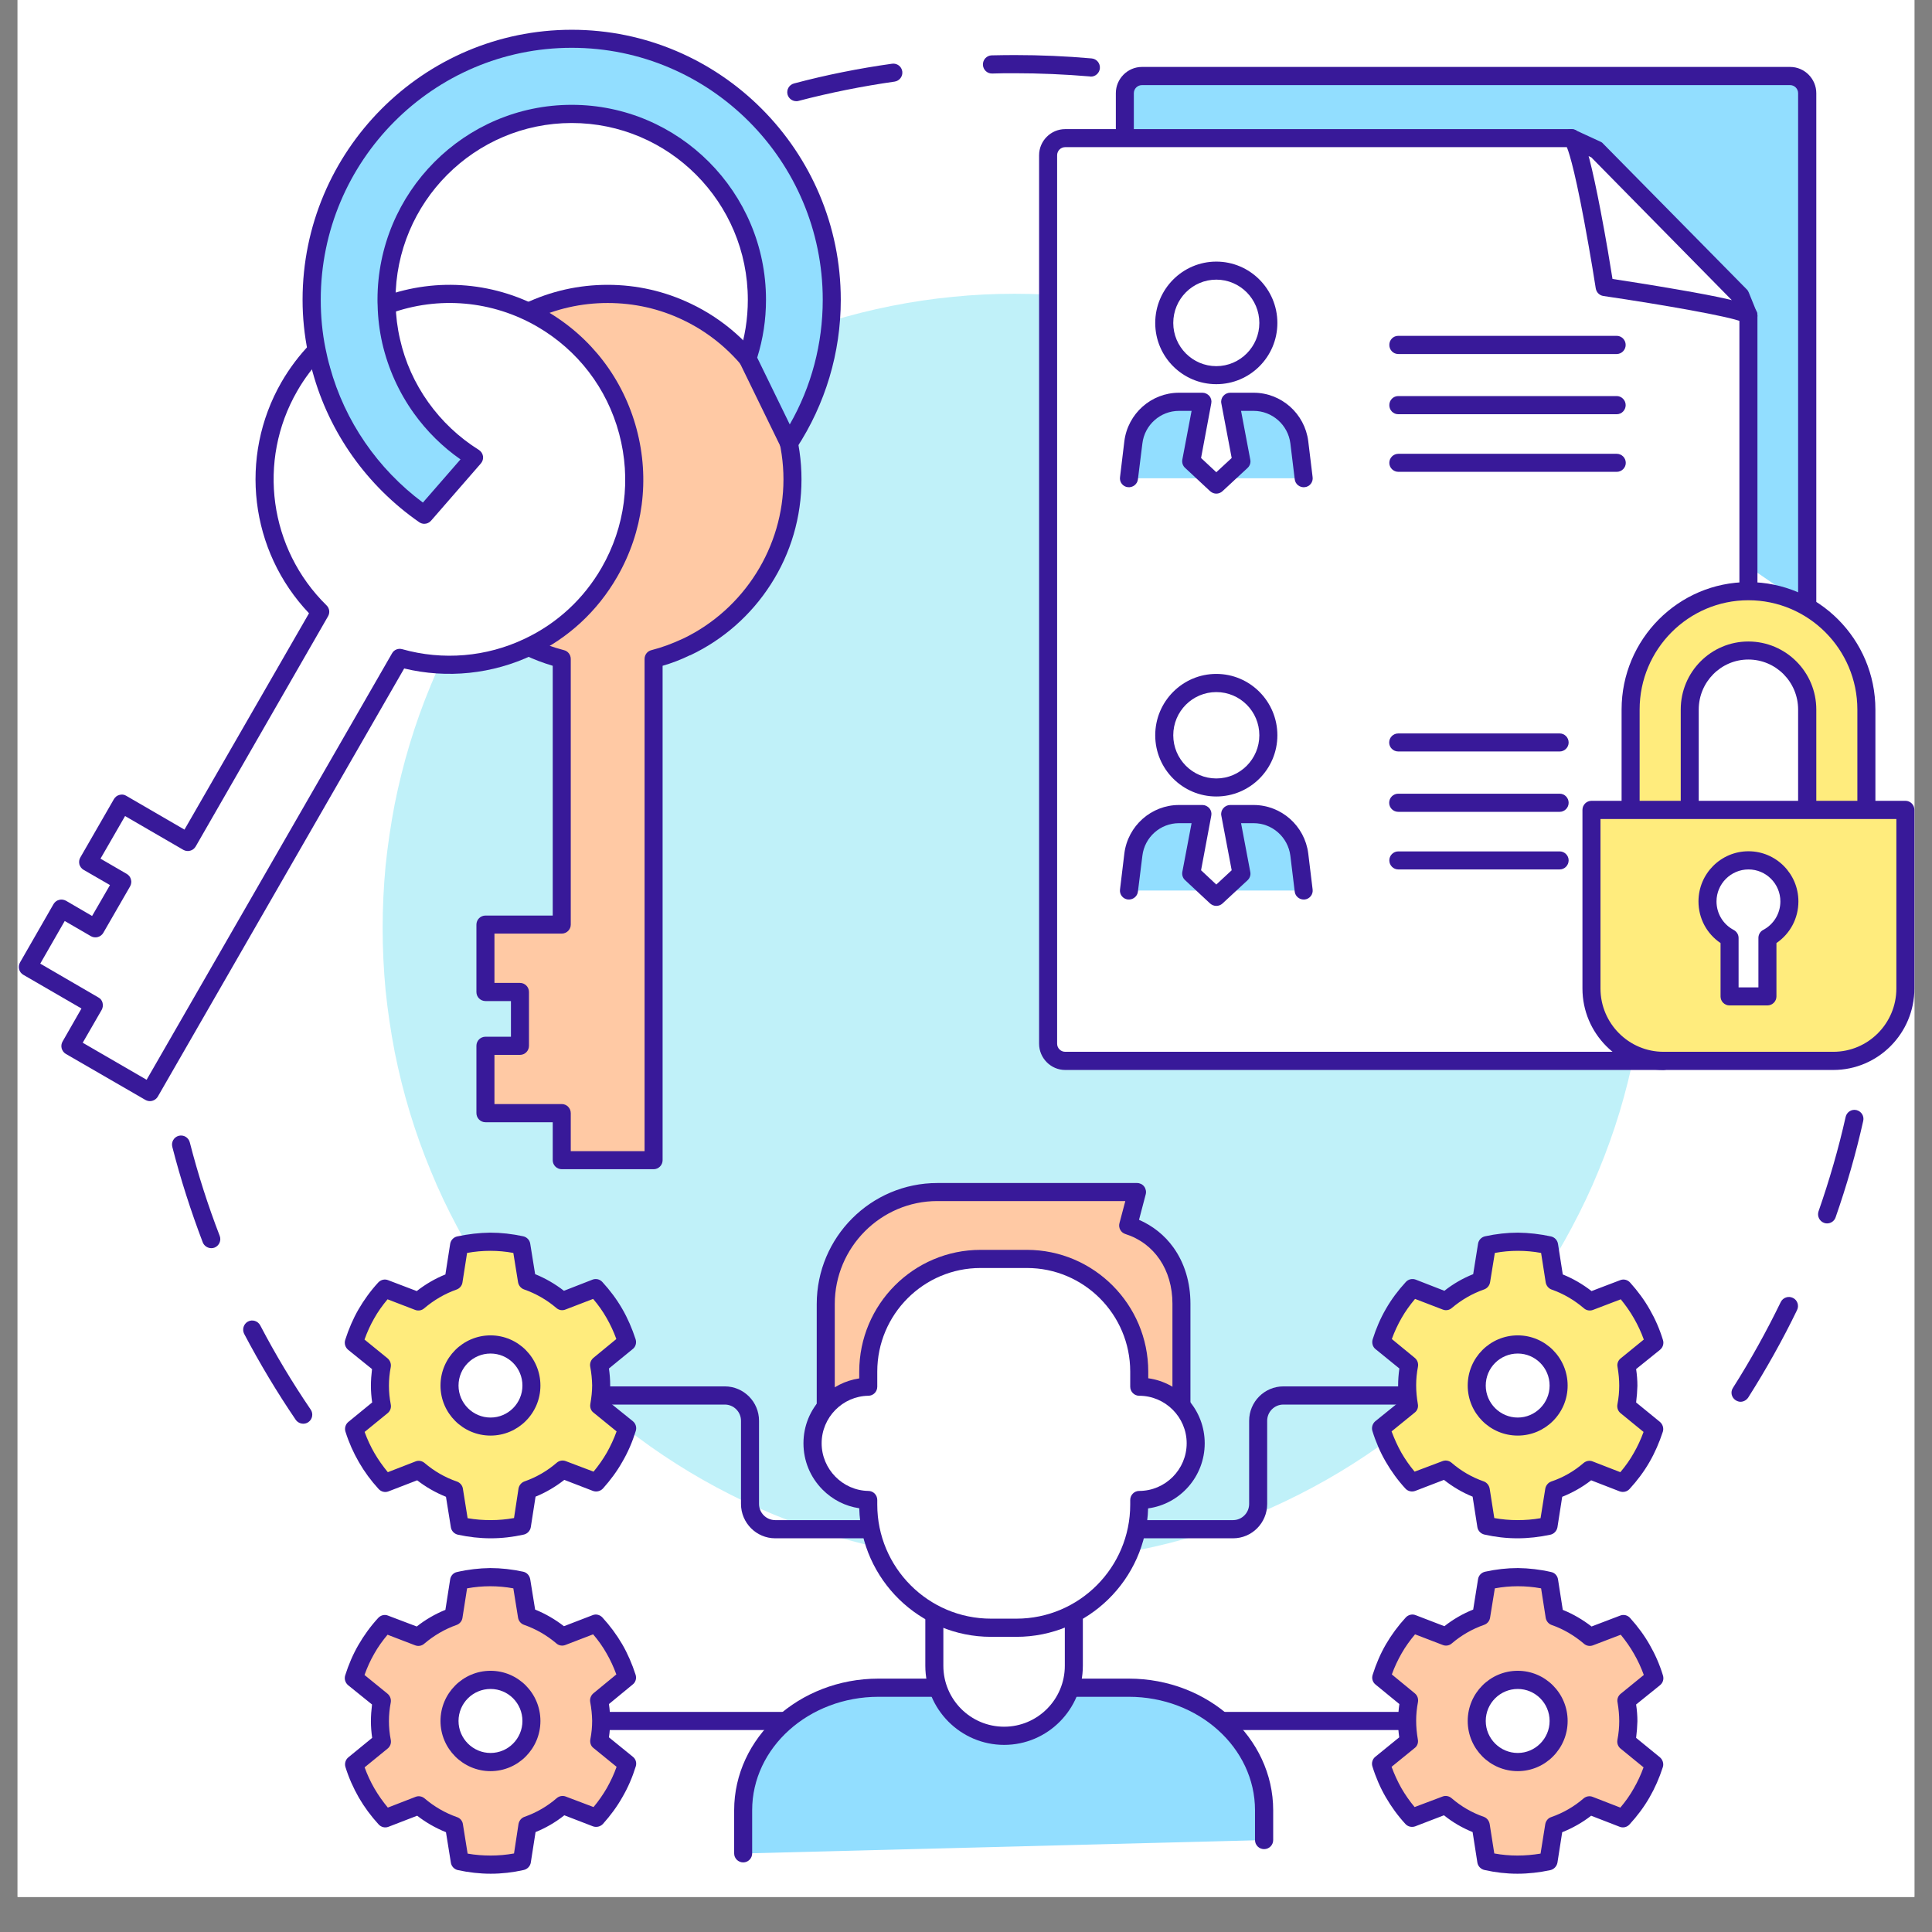 <svg xmlns="http://www.w3.org/2000/svg" xmlns:xlink="http://www.w3.org/1999/xlink" width="72" zoomAndPan="magnify" viewBox="0 0 54 54" height="72" preserveAspectRatio="xMidYMid meet" version="1.2"><rect x="0" y="0" width="54" height="54" fill="#808080" stroke="none"/><defs><clipPath id="39152107a5"><path d="M 0.492 0 L 53.508 0 L 53.508 53.02 L 0.492 53.02 Z M 0.492 0 "/></clipPath><clipPath id="4fec843c95"><path d="M 9 44 L 18 44 L 18 52.375 L 9 52.375 Z M 9 44 "/></clipPath><clipPath id="a762480e15"><path d="M 9 43 L 18 43 L 18 52.375 L 9 52.375 Z M 9 43 "/></clipPath><clipPath id="b0c72d7695"><path d="M 38 44 L 47 44 L 47 52.375 L 38 52.375 Z M 38 44 "/></clipPath><clipPath id="04974ba6d1"><path d="M 38 43 L 47 43 L 47 52.375 L 38 52.375 Z M 38 43 "/></clipPath><clipPath id="5d3caca6b9"><path d="M 20 46 L 36 46 L 36 52.375 L 20 52.375 Z M 20 46 "/></clipPath><clipPath id="c0947818b8"><path d="M 44 22 L 53.508 22 L 53.508 30 L 44 30 Z M 44 22 "/></clipPath><clipPath id="7ce4ed33f5"><path d="M 0.492 8 L 18 8 L 18 31 L 0.492 31 Z M 0.492 8 "/></clipPath><clipPath id="e738d9241c"><path d="M 0.492 7 L 18 7 L 18 31 L 0.492 31 Z M 0.492 7 "/></clipPath><clipPath id="1e8081a9bd"><path d="M 8 0.828 L 24 0.828 L 24 15 L 8 15 Z M 8 0.828 "/></clipPath></defs><g id="d42cd842e9"><g clip-rule="nonzero" clip-path="url(#39152107a5)"><path style=" stroke:none;fill-rule:nonzero;fill:#ffffff;fill-opacity:1;" d="M 0.492 0 L 53.508 0 L 53.508 53.02 L 0.492 53.02 Z M 0.492 0 "/><path style=" stroke:none;fill-rule:nonzero;fill:#ffffff;fill-opacity:1;" d="M 0.492 0 L 53.508 0 L 53.508 53.02 L 0.492 53.02 Z M 0.492 0 "/></g><path style=" stroke:none;fill-rule:nonzero;fill:#381999;fill-opacity:1;" d="M 22.258 2.828 C 22.145 2.828 22.043 2.754 22.012 2.641 C 21.977 2.504 22.059 2.367 22.195 2.332 C 23.09 2.094 24.012 1.91 24.934 1.781 C 25.07 1.762 25.199 1.855 25.219 1.996 C 25.238 2.133 25.141 2.262 25.004 2.281 C 24.102 2.41 23.199 2.59 22.32 2.82 C 22.301 2.828 22.277 2.828 22.258 2.828 Z M 30.492 2.141 C 30.484 2.141 30.477 2.141 30.469 2.137 C 29.773 2.078 29.062 2.047 28.359 2.047 C 28.152 2.047 27.941 2.047 27.73 2.055 C 27.594 2.059 27.477 1.949 27.473 1.809 C 27.469 1.668 27.578 1.551 27.719 1.547 C 27.93 1.543 28.148 1.539 28.359 1.539 C 29.078 1.539 29.801 1.57 30.512 1.633 C 30.652 1.645 30.754 1.77 30.742 1.91 C 30.73 2.039 30.621 2.141 30.492 2.141 Z M 30.492 2.141 "/><path style=" stroke:none;fill-rule:nonzero;fill:#381999;fill-opacity:1;" d="M 8.477 39.793 C 8.395 39.793 8.316 39.754 8.266 39.684 C 7.742 38.914 7.258 38.105 6.824 37.281 C 6.762 37.156 6.809 37.004 6.93 36.938 C 7.055 36.871 7.207 36.922 7.273 37.043 C 7.695 37.852 8.172 38.645 8.684 39.398 C 8.762 39.512 8.734 39.672 8.617 39.75 C 8.574 39.781 8.523 39.793 8.477 39.793 Z M 5.906 34.887 C 5.805 34.887 5.707 34.824 5.668 34.727 C 5.336 33.855 5.047 32.957 4.816 32.055 C 4.781 31.918 4.863 31.781 4.996 31.746 C 5.133 31.711 5.27 31.793 5.305 31.93 C 5.531 32.812 5.812 33.691 6.141 34.543 C 6.191 34.672 6.125 34.82 5.996 34.871 C 5.965 34.883 5.938 34.887 5.906 34.887 Z M 5.906 34.887 "/><path style=" stroke:none;fill-rule:nonzero;fill:#381999;fill-opacity:1;" d="M 48.648 39.18 C 48.602 39.18 48.555 39.164 48.512 39.137 C 48.395 39.062 48.359 38.906 48.438 38.789 C 48.926 38.02 49.375 37.211 49.773 36.391 C 49.836 36.266 49.988 36.215 50.113 36.277 C 50.238 36.336 50.289 36.488 50.23 36.613 C 49.824 37.453 49.363 38.273 48.863 39.062 C 48.812 39.137 48.73 39.18 48.648 39.18 Z M 51.066 34.195 C 51.039 34.195 51.012 34.191 50.984 34.18 C 50.852 34.133 50.785 33.988 50.828 33.859 C 51.129 32.996 51.387 32.109 51.586 31.219 C 51.617 31.082 51.75 30.996 51.887 31.027 C 52.023 31.059 52.109 31.191 52.078 31.328 C 51.875 32.238 51.613 33.145 51.305 34.027 C 51.27 34.129 51.172 34.195 51.066 34.195 Z M 51.066 34.195 "/><path style=" stroke:none;fill-rule:nonzero;fill:#c0f1f9;fill-opacity:1;" d="M 46.023 25.941 C 46.023 26.52 45.996 27.102 45.941 27.676 C 45.883 28.254 45.797 28.828 45.688 29.398 C 45.574 29.969 45.434 30.531 45.266 31.086 C 45.098 31.641 44.902 32.188 44.68 32.723 C 44.461 33.262 44.211 33.785 43.938 34.297 C 43.668 34.809 43.371 35.309 43.047 35.789 C 42.727 36.273 42.383 36.738 42.016 37.188 C 41.648 37.637 41.262 38.066 40.852 38.477 C 40.441 38.887 40.016 39.277 39.566 39.645 C 39.121 40.012 38.656 40.359 38.176 40.68 C 37.691 41.004 37.199 41.301 36.688 41.574 C 36.176 41.848 35.656 42.098 35.121 42.32 C 34.586 42.543 34.043 42.738 33.488 42.906 C 32.934 43.074 32.375 43.215 31.805 43.328 C 31.238 43.441 30.668 43.527 30.09 43.582 C 29.516 43.641 28.938 43.668 28.359 43.668 C 27.781 43.668 27.203 43.641 26.629 43.582 C 26.051 43.527 25.48 43.441 24.914 43.328 C 24.344 43.215 23.785 43.074 23.23 42.906 C 22.676 42.738 22.133 42.543 21.598 42.32 C 21.062 42.098 20.543 41.848 20.031 41.574 C 19.52 41.301 19.027 41.004 18.543 40.68 C 18.062 40.359 17.598 40.012 17.152 39.645 C 16.703 39.277 16.277 38.887 15.867 38.477 C 15.457 38.066 15.07 37.637 14.703 37.188 C 14.336 36.738 13.992 36.273 13.672 35.789 C 13.348 35.309 13.051 34.809 12.781 34.297 C 12.508 33.785 12.258 33.262 12.039 32.723 C 11.816 32.188 11.621 31.641 11.453 31.086 C 11.285 30.531 11.145 29.969 11.031 29.398 C 10.922 28.828 10.836 28.254 10.777 27.676 C 10.723 27.102 10.695 26.52 10.695 25.941 C 10.695 25.359 10.723 24.781 10.777 24.203 C 10.836 23.625 10.922 23.051 11.031 22.48 C 11.145 21.91 11.285 21.348 11.453 20.793 C 11.621 20.238 11.816 19.691 12.039 19.156 C 12.258 18.617 12.508 18.094 12.781 17.582 C 13.051 17.07 13.348 16.574 13.672 16.09 C 13.992 15.605 14.336 15.141 14.703 14.691 C 15.07 14.242 15.457 13.812 15.867 13.402 C 16.277 12.992 16.703 12.602 17.152 12.234 C 17.598 11.867 18.062 11.52 18.543 11.199 C 19.027 10.875 19.52 10.578 20.031 10.305 C 20.543 10.031 21.062 9.781 21.598 9.559 C 22.133 9.34 22.676 9.145 23.23 8.973 C 23.785 8.805 24.344 8.664 24.914 8.551 C 25.48 8.438 26.051 8.352 26.629 8.297 C 27.203 8.238 27.781 8.211 28.359 8.211 C 28.938 8.211 29.516 8.238 30.09 8.297 C 30.668 8.352 31.238 8.438 31.805 8.551 C 32.375 8.664 32.934 8.805 33.488 8.973 C 34.043 9.145 34.586 9.34 35.121 9.559 C 35.656 9.781 36.176 10.031 36.688 10.305 C 37.199 10.578 37.691 10.875 38.176 11.199 C 38.656 11.52 39.121 11.867 39.566 12.234 C 40.016 12.602 40.441 12.992 40.852 13.402 C 41.262 13.812 41.648 14.242 42.016 14.691 C 42.383 15.141 42.727 15.605 43.047 16.09 C 43.371 16.574 43.668 17.07 43.938 17.582 C 44.211 18.094 44.461 18.617 44.68 19.156 C 44.902 19.691 45.098 20.238 45.266 20.793 C 45.434 21.348 45.574 21.91 45.688 22.48 C 45.797 23.051 45.883 23.625 45.941 24.203 C 45.996 24.781 46.023 25.359 46.023 25.941 Z M 46.023 25.941 "/><path style=" stroke:none;fill-rule:nonzero;fill:#381999;fill-opacity:1;" d="M 24.32 48.355 L 13.711 48.355 C 13.57 48.355 13.457 48.242 13.457 48.102 C 13.457 47.961 13.57 47.848 13.711 47.848 L 24.32 47.848 C 24.457 47.848 24.57 47.961 24.57 48.102 C 24.57 48.242 24.457 48.355 24.32 48.355 Z M 24.32 48.355 "/><path style=" stroke:none;fill-rule:nonzero;fill:#381999;fill-opacity:1;" d="M 25.438 42.996 L 21.668 42.996 C 21.141 42.996 20.711 42.566 20.711 42.035 L 20.711 39.711 C 20.711 39.461 20.508 39.258 20.258 39.258 L 16.527 39.258 C 16.391 39.258 16.277 39.141 16.277 39.004 C 16.277 38.863 16.391 38.75 16.527 38.75 L 20.258 38.75 C 20.785 38.75 21.215 39.18 21.215 39.711 L 21.215 42.035 C 21.215 42.285 21.418 42.488 21.668 42.488 L 25.438 42.488 C 25.574 42.488 25.688 42.602 25.688 42.742 C 25.688 42.883 25.574 42.996 25.438 42.996 Z M 25.438 42.996 "/><path style=" stroke:none;fill-rule:nonzero;fill:#ffec7d;fill-opacity:1;" d="M 16.801 38.719 C 16.801 38.914 16.781 39.105 16.75 39.289 L 17.531 39.922 C 17.445 40.195 17.328 40.465 17.18 40.727 C 17.031 40.984 16.855 41.223 16.664 41.434 L 15.727 41.074 C 15.438 41.324 15.105 41.516 14.742 41.648 L 14.586 42.645 C 14.309 42.707 14.02 42.742 13.719 42.742 C 13.422 42.742 13.129 42.707 12.852 42.648 L 12.691 41.652 C 12.324 41.523 11.992 41.332 11.707 41.082 L 10.77 41.445 C 10.574 41.234 10.398 41 10.246 40.742 C 10.098 40.484 9.984 40.215 9.895 39.938 L 10.676 39.301 C 10.641 39.117 10.617 38.926 10.617 38.73 C 10.617 38.539 10.637 38.348 10.672 38.16 L 9.891 37.527 C 9.977 37.254 10.09 36.984 10.238 36.723 C 10.387 36.465 10.562 36.23 10.758 36.016 L 11.695 36.375 C 11.98 36.129 12.312 35.934 12.676 35.805 L 12.832 34.809 C 13.113 34.746 13.402 34.707 13.699 34.707 C 14 34.707 14.289 34.742 14.57 34.805 L 14.73 35.801 C 15.094 35.926 15.426 36.121 15.715 36.367 L 16.652 36.004 C 16.848 36.215 17.023 36.449 17.172 36.707 C 17.32 36.969 17.438 37.238 17.523 37.512 L 16.746 38.148 C 16.781 38.332 16.801 38.523 16.801 38.719 Z M 16.801 38.719 "/><path style=" stroke:none;fill-rule:nonzero;fill:#381999;fill-opacity:1;" d="M 13.711 42.996 C 13.41 42.996 13.102 42.961 12.797 42.895 C 12.695 42.871 12.617 42.789 12.602 42.688 L 12.465 41.836 C 12.176 41.719 11.906 41.566 11.66 41.375 L 10.859 41.684 C 10.762 41.723 10.652 41.695 10.582 41.617 C 10.367 41.383 10.184 41.133 10.031 40.867 C 9.879 40.605 9.75 40.316 9.656 40.016 C 9.625 39.918 9.656 39.809 9.738 39.742 L 10.402 39.199 C 10.379 39.039 10.367 38.883 10.367 38.734 C 10.367 38.582 10.379 38.426 10.398 38.266 L 9.73 37.727 C 9.652 37.66 9.617 37.555 9.648 37.453 C 9.746 37.148 9.867 36.863 10.02 36.598 C 10.172 36.336 10.355 36.082 10.57 35.848 C 10.641 35.77 10.75 35.742 10.848 35.781 L 11.648 36.086 C 11.891 35.895 12.16 35.738 12.449 35.621 L 12.582 34.77 C 12.598 34.664 12.676 34.582 12.777 34.559 C 13.086 34.492 13.398 34.457 13.699 34.453 C 14.004 34.453 14.316 34.488 14.625 34.555 C 14.727 34.578 14.805 34.66 14.82 34.762 L 14.957 35.613 C 15.246 35.73 15.516 35.887 15.762 36.078 L 16.562 35.766 C 16.656 35.73 16.766 35.754 16.836 35.832 C 17.051 36.066 17.238 36.316 17.391 36.582 C 17.543 36.844 17.668 37.133 17.766 37.434 C 17.797 37.535 17.766 37.645 17.684 37.707 L 17.02 38.25 C 17.043 38.41 17.055 38.566 17.055 38.719 C 17.055 38.871 17.043 39.027 17.02 39.184 L 17.688 39.723 C 17.77 39.789 17.801 39.898 17.77 39.996 C 17.676 40.301 17.551 40.59 17.398 40.852 C 17.25 41.117 17.062 41.371 16.852 41.605 C 16.781 41.68 16.672 41.707 16.574 41.672 L 15.773 41.363 C 15.527 41.555 15.258 41.715 14.969 41.832 L 14.836 42.684 C 14.82 42.785 14.742 42.867 14.645 42.891 C 14.332 42.961 14.023 42.996 13.719 42.996 C 13.715 42.996 13.715 42.996 13.711 42.996 Z M 13.07 42.434 C 13.289 42.473 13.508 42.488 13.719 42.488 C 13.93 42.488 14.148 42.469 14.367 42.43 L 14.492 41.609 C 14.508 41.516 14.57 41.438 14.66 41.406 C 14.992 41.289 15.297 41.113 15.562 40.883 C 15.629 40.824 15.73 40.805 15.816 40.84 L 16.59 41.133 C 16.73 40.965 16.855 40.785 16.961 40.602 C 17.066 40.414 17.16 40.215 17.234 40.008 L 16.59 39.484 C 16.516 39.43 16.484 39.336 16.5 39.242 C 16.531 39.062 16.551 38.891 16.551 38.719 C 16.547 38.547 16.531 38.379 16.496 38.195 C 16.48 38.105 16.516 38.012 16.586 37.953 L 17.227 37.426 C 17.152 37.219 17.059 37.02 16.953 36.836 C 16.848 36.652 16.723 36.473 16.578 36.305 L 15.805 36.602 C 15.719 36.637 15.621 36.621 15.551 36.559 C 15.285 36.332 14.98 36.156 14.645 36.039 C 14.559 36.008 14.496 35.93 14.48 35.84 L 14.348 35.02 C 14.133 34.98 13.918 34.961 13.711 34.961 C 13.707 34.961 13.703 34.961 13.703 34.961 C 13.488 34.961 13.273 34.98 13.055 35.02 L 12.926 35.844 C 12.914 35.934 12.848 36.012 12.762 36.043 C 12.43 36.16 12.125 36.34 11.859 36.566 C 11.789 36.629 11.691 36.645 11.605 36.613 L 10.832 36.316 C 10.688 36.488 10.562 36.664 10.457 36.852 C 10.352 37.035 10.262 37.234 10.188 37.441 L 10.832 37.965 C 10.902 38.023 10.938 38.117 10.922 38.207 C 10.887 38.391 10.871 38.562 10.871 38.73 C 10.871 38.902 10.887 39.074 10.922 39.254 C 10.941 39.348 10.906 39.441 10.832 39.5 L 10.191 40.023 C 10.266 40.23 10.359 40.43 10.465 40.613 C 10.574 40.801 10.699 40.977 10.84 41.148 L 11.613 40.848 C 11.699 40.812 11.797 40.832 11.867 40.891 C 12.137 41.121 12.441 41.297 12.773 41.41 C 12.859 41.441 12.926 41.52 12.938 41.609 Z M 13.07 42.434 "/><g clip-rule="nonzero" clip-path="url(#4fec843c95)"><path style=" stroke:none;fill-rule:nonzero;fill:#ffc9a4;fill-opacity:1;" d="M 16.801 48.094 C 16.801 48.289 16.781 48.48 16.75 48.664 L 17.531 49.297 C 17.445 49.57 17.328 49.84 17.18 50.102 C 17.031 50.363 16.855 50.598 16.664 50.809 L 15.727 50.449 C 15.438 50.699 15.105 50.891 14.742 51.023 L 14.586 52.02 C 14.309 52.082 14.02 52.117 13.719 52.117 C 13.422 52.117 13.129 52.082 12.852 52.023 L 12.691 51.027 C 12.324 50.898 11.992 50.707 11.707 50.461 L 10.77 50.82 C 10.574 50.609 10.398 50.375 10.246 50.117 C 10.098 49.859 9.984 49.59 9.895 49.312 L 10.676 48.68 C 10.641 48.492 10.617 48.301 10.617 48.109 C 10.617 47.914 10.637 47.723 10.672 47.535 L 9.891 46.906 C 9.977 46.629 10.09 46.359 10.238 46.102 C 10.387 45.84 10.562 45.605 10.758 45.391 L 11.695 45.75 C 11.98 45.504 12.312 45.309 12.676 45.18 L 12.832 44.184 C 13.113 44.121 13.402 44.082 13.699 44.082 C 14 44.082 14.289 44.117 14.57 44.18 L 14.73 45.176 C 15.094 45.301 15.426 45.496 15.715 45.742 L 16.652 45.379 C 16.848 45.59 17.023 45.824 17.172 46.086 C 17.32 46.344 17.438 46.613 17.523 46.887 L 16.746 47.523 C 16.781 47.707 16.801 47.898 16.801 48.094 Z M 16.801 48.094 "/></g><g clip-rule="nonzero" clip-path="url(#a762480e15)"><path style=" stroke:none;fill-rule:nonzero;fill:#381999;fill-opacity:1;" d="M 13.711 52.371 C 13.41 52.371 13.102 52.336 12.797 52.27 C 12.695 52.246 12.617 52.164 12.602 52.062 L 12.465 51.211 C 12.176 51.094 11.906 50.941 11.66 50.75 L 10.859 51.059 C 10.762 51.098 10.652 51.07 10.582 50.992 C 10.367 50.758 10.184 50.508 10.031 50.246 C 9.879 49.98 9.75 49.695 9.656 49.391 C 9.625 49.293 9.656 49.184 9.738 49.117 L 10.402 48.574 C 10.379 48.414 10.367 48.258 10.367 48.109 C 10.367 47.957 10.379 47.801 10.398 47.641 L 9.73 47.102 C 9.652 47.035 9.617 46.93 9.648 46.828 C 9.742 46.527 9.867 46.238 10.02 45.973 C 10.172 45.711 10.355 45.457 10.57 45.223 C 10.641 45.145 10.75 45.117 10.844 45.156 L 11.648 45.461 C 11.891 45.27 12.16 45.113 12.449 44.996 L 12.582 44.145 C 12.598 44.039 12.676 43.957 12.777 43.938 C 13.086 43.867 13.398 43.832 13.699 43.828 C 14.004 43.828 14.316 43.863 14.625 43.93 C 14.727 43.953 14.801 44.035 14.82 44.141 L 14.957 44.988 C 15.246 45.105 15.516 45.262 15.762 45.453 L 16.562 45.145 C 16.656 45.105 16.766 45.133 16.836 45.207 C 17.051 45.441 17.238 45.695 17.391 45.957 C 17.543 46.219 17.668 46.508 17.766 46.812 C 17.797 46.91 17.766 47.02 17.684 47.082 L 17.02 47.629 C 17.043 47.785 17.055 47.941 17.055 48.094 C 17.055 48.246 17.043 48.402 17.02 48.559 L 17.688 49.102 C 17.77 49.164 17.801 49.273 17.77 49.371 C 17.676 49.676 17.551 49.965 17.398 50.227 C 17.25 50.492 17.062 50.746 16.852 50.98 C 16.781 51.055 16.672 51.082 16.574 51.047 L 15.773 50.738 C 15.527 50.934 15.258 51.09 14.969 51.207 L 14.836 52.059 C 14.82 52.16 14.742 52.242 14.641 52.266 C 14.332 52.336 14.023 52.371 13.719 52.371 C 13.715 52.371 13.715 52.371 13.711 52.371 Z M 13.07 51.809 C 13.289 51.848 13.508 51.863 13.719 51.863 C 13.93 51.863 14.148 51.844 14.367 51.805 L 14.492 50.984 C 14.508 50.891 14.57 50.812 14.66 50.781 C 14.992 50.664 15.297 50.488 15.562 50.258 C 15.629 50.199 15.73 50.18 15.816 50.215 L 16.59 50.508 C 16.73 50.34 16.855 50.16 16.961 49.977 C 17.066 49.789 17.16 49.594 17.234 49.383 L 16.59 48.859 C 16.516 48.805 16.484 48.711 16.5 48.617 C 16.535 48.438 16.551 48.266 16.551 48.094 C 16.547 47.922 16.531 47.754 16.496 47.57 C 16.48 47.48 16.516 47.387 16.586 47.328 L 17.227 46.801 C 17.152 46.594 17.059 46.395 16.953 46.211 C 16.848 46.027 16.723 45.848 16.578 45.68 L 15.805 45.977 C 15.719 46.012 15.621 45.996 15.551 45.934 C 15.285 45.707 14.98 45.531 14.645 45.414 C 14.559 45.383 14.496 45.309 14.48 45.215 L 14.348 44.395 C 14.133 44.355 13.914 44.336 13.703 44.336 C 13.488 44.336 13.273 44.355 13.055 44.395 L 12.926 45.219 C 12.914 45.309 12.848 45.387 12.762 45.418 C 12.43 45.535 12.125 45.715 11.859 45.941 C 11.789 46.004 11.691 46.02 11.605 45.988 L 10.832 45.691 C 10.688 45.863 10.562 46.039 10.457 46.227 C 10.352 46.41 10.262 46.609 10.188 46.816 L 10.832 47.34 C 10.902 47.398 10.938 47.492 10.922 47.582 C 10.887 47.766 10.871 47.938 10.871 48.105 C 10.871 48.277 10.887 48.449 10.922 48.629 C 10.941 48.723 10.906 48.816 10.832 48.875 L 10.191 49.398 C 10.266 49.605 10.359 49.805 10.465 49.988 C 10.574 50.176 10.699 50.352 10.84 50.523 L 11.613 50.223 C 11.699 50.188 11.797 50.207 11.867 50.266 C 12.137 50.496 12.441 50.672 12.773 50.789 C 12.859 50.816 12.926 50.895 12.938 50.984 Z M 13.07 51.809 "/></g><path style=" stroke:none;fill-rule:nonzero;fill:#381999;fill-opacity:1;" d="M 42.422 48.355 L 31.812 48.355 C 31.672 48.355 31.559 48.242 31.559 48.102 C 31.559 47.961 31.672 47.848 31.812 47.848 L 42.422 47.848 C 42.559 47.848 42.672 47.961 42.672 48.102 C 42.672 48.242 42.559 48.355 42.422 48.355 Z M 42.422 48.355 "/><path style=" stroke:none;fill-rule:nonzero;fill:#381999;fill-opacity:1;" d="M 34.465 42.996 L 30.691 42.996 C 30.555 42.996 30.441 42.883 30.441 42.742 C 30.441 42.602 30.555 42.488 30.691 42.488 L 34.465 42.488 C 34.711 42.488 34.914 42.285 34.914 42.035 L 34.914 39.711 C 34.914 39.18 35.344 38.75 35.871 38.75 L 39.602 38.75 C 39.742 38.75 39.855 38.863 39.855 39.004 C 39.855 39.141 39.742 39.258 39.602 39.258 L 35.871 39.258 C 35.621 39.258 35.418 39.461 35.418 39.711 L 35.418 42.035 C 35.418 42.566 34.992 42.996 34.465 42.996 Z M 34.465 42.996 "/><path style=" stroke:none;fill-rule:nonzero;fill:#ffec7d;fill-opacity:1;" d="M 39.328 38.719 C 39.328 38.914 39.348 39.105 39.383 39.289 L 38.602 39.922 C 38.688 40.195 38.801 40.465 38.949 40.727 C 39.098 40.984 39.273 41.223 39.465 41.434 L 40.406 41.074 C 40.691 41.324 41.023 41.516 41.387 41.648 L 41.543 42.645 C 41.824 42.707 42.113 42.742 42.41 42.742 C 42.711 42.742 43 42.707 43.281 42.648 L 43.441 41.652 C 43.805 41.523 44.137 41.332 44.426 41.082 L 45.363 41.445 C 45.555 41.234 45.73 41 45.883 40.742 C 46.031 40.484 46.148 40.215 46.234 39.938 L 45.457 39.301 C 45.492 39.117 45.512 38.926 45.512 38.73 C 45.512 38.539 45.492 38.348 45.457 38.16 L 46.238 37.527 C 46.152 37.254 46.039 36.984 45.891 36.723 C 45.742 36.465 45.566 36.23 45.375 36.016 L 44.434 36.375 C 44.148 36.129 43.816 35.934 43.453 35.805 L 43.297 34.809 C 43.02 34.746 42.727 34.707 42.43 34.707 C 42.129 34.707 41.84 34.742 41.559 34.805 L 41.398 35.801 C 41.035 35.926 40.703 36.121 40.414 36.367 L 39.477 36.004 C 39.285 36.215 39.109 36.449 38.957 36.707 C 38.809 36.969 38.691 37.238 38.605 37.512 L 39.383 38.148 C 39.352 38.332 39.328 38.523 39.328 38.719 Z M 39.328 38.719 "/><path style=" stroke:none;fill-rule:nonzero;fill:#381999;fill-opacity:1;" d="M 42.418 42.996 C 42.418 42.996 42.414 42.996 42.41 42.996 C 42.105 42.996 41.797 42.961 41.488 42.891 C 41.387 42.867 41.309 42.785 41.293 42.684 L 41.16 41.832 C 40.871 41.715 40.602 41.555 40.359 41.363 L 39.555 41.672 C 39.457 41.707 39.348 41.68 39.281 41.605 C 39.066 41.371 38.883 41.117 38.73 40.852 C 38.578 40.59 38.453 40.301 38.359 39.996 C 38.328 39.898 38.363 39.789 38.441 39.723 L 39.109 39.184 C 39.086 39.027 39.074 38.871 39.078 38.719 C 39.078 38.566 39.09 38.41 39.113 38.25 L 38.445 37.707 C 38.367 37.645 38.336 37.535 38.367 37.434 C 38.461 37.133 38.586 36.844 38.738 36.582 C 38.891 36.316 39.078 36.066 39.293 35.832 C 39.363 35.754 39.473 35.73 39.57 35.766 L 40.371 36.078 C 40.613 35.887 40.883 35.73 41.176 35.613 L 41.312 34.762 C 41.328 34.66 41.406 34.578 41.508 34.555 C 41.816 34.488 42.125 34.453 42.43 34.453 C 42.734 34.457 43.043 34.492 43.352 34.559 C 43.453 34.582 43.531 34.664 43.547 34.77 L 43.68 35.621 C 43.969 35.738 44.238 35.895 44.484 36.086 L 45.285 35.781 C 45.383 35.742 45.492 35.77 45.562 35.848 C 45.773 36.082 45.961 36.336 46.109 36.598 C 46.262 36.863 46.387 37.148 46.48 37.453 C 46.512 37.551 46.48 37.66 46.398 37.727 L 45.73 38.266 C 45.754 38.426 45.766 38.582 45.766 38.734 C 45.762 38.883 45.75 39.039 45.73 39.199 L 46.395 39.742 C 46.473 39.809 46.508 39.918 46.477 40.016 C 46.379 40.316 46.254 40.605 46.102 40.867 C 45.949 41.133 45.762 41.383 45.547 41.617 C 45.477 41.695 45.367 41.719 45.27 41.684 L 44.473 41.375 C 44.227 41.566 43.957 41.719 43.664 41.836 L 43.531 42.688 C 43.512 42.789 43.438 42.871 43.336 42.895 C 43.027 42.961 42.719 42.996 42.418 42.996 Z M 41.766 42.43 C 41.98 42.469 42.199 42.488 42.41 42.488 C 42.625 42.488 42.84 42.473 43.059 42.434 L 43.191 41.609 C 43.207 41.52 43.27 41.441 43.355 41.41 C 43.691 41.297 43.996 41.121 44.262 40.891 C 44.332 40.832 44.43 40.812 44.516 40.848 L 45.289 41.148 C 45.434 40.977 45.559 40.801 45.664 40.613 C 45.77 40.43 45.863 40.23 45.938 40.023 L 45.297 39.5 C 45.223 39.441 45.191 39.348 45.207 39.254 C 45.242 39.074 45.258 38.902 45.258 38.73 C 45.258 38.562 45.242 38.391 45.211 38.207 C 45.191 38.117 45.227 38.023 45.301 37.965 L 45.945 37.441 C 45.871 37.234 45.777 37.035 45.672 36.852 C 45.566 36.664 45.441 36.488 45.301 36.316 L 44.523 36.613 C 44.438 36.645 44.34 36.629 44.27 36.566 C 44.004 36.34 43.703 36.16 43.367 36.043 C 43.281 36.012 43.219 35.934 43.203 35.844 L 43.074 35.02 C 42.859 34.98 42.641 34.961 42.43 34.961 C 42.426 34.961 42.422 34.961 42.422 34.961 C 42.211 34.961 41.996 34.98 41.781 35.02 L 41.648 35.84 C 41.633 35.93 41.57 36.008 41.484 36.039 C 41.148 36.156 40.848 36.332 40.578 36.559 C 40.508 36.621 40.41 36.637 40.324 36.602 L 39.551 36.305 C 39.41 36.473 39.281 36.652 39.176 36.836 C 39.07 37.02 38.977 37.219 38.902 37.426 L 39.543 37.953 C 39.617 38.012 39.648 38.105 39.633 38.195 C 39.598 38.379 39.582 38.547 39.582 38.719 C 39.582 38.891 39.598 39.062 39.629 39.242 C 39.648 39.336 39.613 39.43 39.539 39.484 L 38.895 40.008 C 38.973 40.215 39.062 40.414 39.168 40.602 C 39.273 40.785 39.398 40.965 39.539 41.133 L 40.316 40.84 C 40.402 40.805 40.5 40.824 40.57 40.883 C 40.836 41.113 41.137 41.289 41.473 41.406 C 41.559 41.438 41.621 41.516 41.637 41.609 Z M 41.766 42.43 "/><g clip-rule="nonzero" clip-path="url(#b0c72d7695)"><path style=" stroke:none;fill-rule:nonzero;fill:#ffc9a4;fill-opacity:1;" d="M 39.328 48.094 C 39.328 48.289 39.348 48.48 39.383 48.664 L 38.602 49.297 C 38.688 49.57 38.801 49.84 38.949 50.102 C 39.098 50.363 39.273 50.598 39.465 50.809 L 40.406 50.449 C 40.691 50.699 41.023 50.891 41.387 51.023 L 41.543 52.02 C 41.824 52.082 42.113 52.117 42.41 52.117 C 42.711 52.117 43 52.082 43.281 52.023 L 43.441 51.027 C 43.805 50.898 44.137 50.707 44.426 50.461 L 45.363 50.82 C 45.555 50.609 45.73 50.375 45.883 50.117 C 46.031 49.859 46.148 49.59 46.234 49.312 L 45.457 48.68 C 45.492 48.492 45.512 48.301 45.512 48.109 C 45.512 47.914 45.492 47.723 45.457 47.535 L 46.238 46.906 C 46.152 46.629 46.039 46.359 45.891 46.102 C 45.742 45.84 45.566 45.605 45.375 45.391 L 44.434 45.75 C 44.148 45.504 43.816 45.309 43.453 45.18 L 43.297 44.184 C 43.02 44.121 42.727 44.082 42.43 44.082 C 42.129 44.082 41.84 44.117 41.559 44.18 L 41.398 45.176 C 41.035 45.301 40.703 45.496 40.414 45.742 L 39.477 45.379 C 39.285 45.59 39.109 45.824 38.957 46.086 C 38.809 46.344 38.691 46.613 38.605 46.887 L 39.383 47.523 C 39.352 47.707 39.328 47.898 39.328 48.094 Z M 39.328 48.094 "/></g><g clip-rule="nonzero" clip-path="url(#04974ba6d1)"><path style=" stroke:none;fill-rule:nonzero;fill:#381999;fill-opacity:1;" d="M 42.418 52.371 C 42.418 52.371 42.414 52.371 42.41 52.371 C 42.105 52.371 41.797 52.336 41.488 52.266 C 41.387 52.242 41.309 52.16 41.293 52.059 L 41.16 51.207 C 40.871 51.09 40.602 50.934 40.359 50.738 L 39.555 51.047 C 39.457 51.082 39.348 51.055 39.281 50.98 C 39.066 50.746 38.883 50.492 38.73 50.227 C 38.578 49.965 38.453 49.676 38.359 49.371 C 38.328 49.273 38.363 49.164 38.441 49.102 L 39.109 48.559 C 39.086 48.402 39.074 48.246 39.078 48.094 L 39.328 48.094 L 39.078 48.094 C 39.078 47.941 39.09 47.785 39.113 47.629 L 38.445 47.082 C 38.367 47.02 38.332 46.91 38.367 46.809 C 38.461 46.508 38.586 46.219 38.738 45.957 C 38.891 45.695 39.078 45.441 39.293 45.207 C 39.363 45.133 39.473 45.105 39.57 45.145 L 40.371 45.453 C 40.613 45.262 40.883 45.105 41.176 44.988 L 41.312 44.137 C 41.328 44.035 41.406 43.953 41.508 43.93 C 41.812 43.863 42.121 43.828 42.422 43.828 C 42.422 43.828 42.426 43.828 42.43 43.828 C 42.734 43.832 43.043 43.867 43.352 43.938 C 43.453 43.957 43.531 44.039 43.547 44.145 L 43.68 44.996 C 43.969 45.113 44.238 45.27 44.484 45.461 L 45.285 45.156 C 45.383 45.117 45.492 45.145 45.562 45.223 C 45.773 45.457 45.961 45.711 46.109 45.973 C 46.262 46.238 46.387 46.523 46.48 46.828 C 46.512 46.93 46.48 47.035 46.398 47.102 L 45.73 47.641 C 45.754 47.801 45.766 47.957 45.766 48.109 C 45.762 48.258 45.75 48.414 45.73 48.574 L 46.395 49.117 C 46.473 49.184 46.508 49.293 46.477 49.391 C 46.379 49.695 46.254 49.98 46.102 50.242 C 45.949 50.508 45.762 50.758 45.547 50.992 C 45.477 51.07 45.367 51.098 45.27 51.059 L 44.473 50.75 C 44.227 50.941 43.957 51.094 43.664 51.211 L 43.531 52.062 C 43.512 52.164 43.434 52.246 43.336 52.27 C 43.027 52.336 42.719 52.371 42.418 52.371 Z M 41.766 51.805 C 41.98 51.844 42.199 51.863 42.41 51.863 C 42.414 51.863 42.418 51.863 42.418 51.863 C 42.629 51.863 42.844 51.844 43.059 51.809 L 43.191 50.984 C 43.207 50.895 43.27 50.816 43.355 50.789 C 43.691 50.672 43.996 50.496 44.262 50.266 C 44.332 50.207 44.43 50.188 44.516 50.223 L 45.289 50.523 C 45.434 50.352 45.559 50.176 45.664 49.988 C 45.77 49.805 45.863 49.605 45.938 49.398 L 45.297 48.875 C 45.223 48.816 45.191 48.723 45.207 48.633 C 45.242 48.449 45.258 48.277 45.258 48.105 C 45.258 47.938 45.242 47.766 45.211 47.582 C 45.191 47.492 45.227 47.398 45.301 47.34 L 45.945 46.816 C 45.871 46.609 45.777 46.41 45.672 46.227 C 45.566 46.039 45.441 45.863 45.301 45.691 L 44.523 45.988 C 44.438 46.02 44.34 46.004 44.27 45.941 C 44.004 45.715 43.703 45.535 43.367 45.418 C 43.281 45.387 43.219 45.309 43.203 45.219 L 43.074 44.395 C 42.859 44.355 42.641 44.336 42.43 44.336 C 42.426 44.336 42.422 44.336 42.422 44.336 C 42.211 44.336 41.996 44.355 41.781 44.395 L 41.648 45.215 C 41.633 45.309 41.57 45.383 41.484 45.414 C 41.148 45.531 40.844 45.707 40.578 45.934 C 40.508 45.996 40.41 46.012 40.324 45.977 L 39.551 45.68 C 39.41 45.848 39.281 46.027 39.176 46.211 C 39.07 46.395 38.977 46.594 38.902 46.801 L 39.543 47.328 C 39.617 47.387 39.648 47.48 39.633 47.57 C 39.598 47.754 39.582 47.926 39.582 48.094 C 39.582 48.266 39.598 48.438 39.629 48.617 C 39.648 48.711 39.613 48.805 39.539 48.859 L 38.895 49.383 C 38.973 49.594 39.062 49.789 39.168 49.977 C 39.273 50.16 39.398 50.34 39.539 50.508 L 40.316 50.215 C 40.402 50.18 40.5 50.199 40.57 50.258 C 40.836 50.488 41.137 50.664 41.473 50.781 C 41.559 50.812 41.621 50.891 41.637 50.984 Z M 41.766 51.805 "/></g><path style=" stroke:none;fill-rule:nonzero;fill:#92deff;fill-opacity:1;" d="M 20.773 51.805 L 20.773 50.598 C 20.773 48.707 22.465 47.172 24.555 47.172 L 31.551 47.172 C 33.641 47.172 35.332 48.707 35.332 50.598 L 35.332 51.43 Z M 20.773 51.805 "/><g clip-rule="nonzero" clip-path="url(#5d3caca6b9)"><path style=" stroke:none;fill-rule:nonzero;fill:#381999;fill-opacity:1;" d="M 20.773 52.055 C 20.633 52.055 20.52 51.941 20.52 51.805 L 20.52 50.598 C 20.52 48.57 22.328 46.918 24.555 46.918 L 31.551 46.918 C 33.773 46.918 35.586 48.57 35.586 50.598 L 35.586 51.43 C 35.586 51.57 35.473 51.684 35.332 51.684 C 35.191 51.684 35.078 51.57 35.078 51.43 L 35.078 50.598 C 35.078 48.848 33.496 47.426 31.551 47.426 L 24.555 47.426 C 22.605 47.426 21.023 48.848 21.023 50.598 L 21.023 51.805 C 21.023 51.941 20.91 52.055 20.773 52.055 Z M 20.773 52.055 "/></g><path style=" stroke:none;fill-rule:nonzero;fill:#ffffff;fill-opacity:1;" d="M 30.016 44.375 L 30.016 46.559 C 30.016 47.641 29.141 48.516 28.066 48.516 C 26.988 48.516 26.113 47.641 26.113 46.559 L 26.113 44.477 Z M 30.016 44.375 "/><path style=" stroke:none;fill-rule:nonzero;fill:#381999;fill-opacity:1;" d="M 28.066 48.77 C 26.852 48.77 25.863 47.777 25.863 46.559 L 25.863 44.477 C 25.863 44.336 25.977 44.223 26.113 44.223 C 26.254 44.223 26.367 44.336 26.367 44.477 L 26.367 46.559 C 26.367 47.5 27.129 48.262 28.066 48.262 C 29 48.262 29.762 47.5 29.762 46.559 L 29.762 44.375 C 29.762 44.234 29.875 44.121 30.016 44.121 C 30.156 44.121 30.266 44.234 30.266 44.375 L 30.266 46.559 C 30.266 47.777 29.281 48.77 28.066 48.77 Z M 28.066 48.77 "/><path style=" stroke:none;fill-rule:nonzero;fill:#ffc9a4;fill-opacity:1;" d="M 31.531 34.25 C 32.371 34.516 33.023 35.297 33.023 36.438 L 33.023 39.293 L 23.082 39.324 L 23.082 36.449 C 23.082 34.719 24.477 33.32 26.199 33.32 L 31.781 33.32 Z M 31.531 34.25 "/><path style=" stroke:none;fill-rule:nonzero;fill:#381999;fill-opacity:1;" d="M 23.082 39.578 C 23.016 39.578 22.949 39.551 22.902 39.504 C 22.855 39.457 22.828 39.391 22.828 39.324 L 22.828 36.449 C 22.828 34.582 24.34 33.066 26.199 33.066 L 31.781 33.066 C 31.859 33.066 31.934 33.102 31.98 33.164 C 32.027 33.227 32.043 33.309 32.023 33.383 L 31.836 34.094 C 32.219 34.262 32.551 34.523 32.797 34.867 C 33.109 35.301 33.273 35.844 33.273 36.438 L 33.273 39.293 C 33.273 39.434 33.164 39.547 33.023 39.547 Z M 33.023 39.293 Z M 26.199 33.57 C 24.621 33.57 23.332 34.863 23.332 36.449 L 23.332 39.07 L 32.77 39.039 L 32.77 36.438 C 32.77 35.492 32.266 34.75 31.457 34.492 C 31.328 34.453 31.254 34.316 31.289 34.188 L 31.453 33.57 Z M 26.199 33.57 "/><path style=" stroke:none;fill-rule:nonzero;fill:#ffffff;fill-opacity:1;" d="M 31.84 38.758 L 31.84 38.336 C 31.84 36.598 30.434 35.188 28.703 35.188 L 27.406 35.188 C 25.672 35.188 24.266 36.598 24.266 38.336 L 24.266 38.758 C 23.406 38.77 22.711 39.473 22.711 40.34 C 22.711 41.207 23.406 41.914 24.266 41.926 L 24.266 42.055 C 24.266 43.953 25.805 45.496 27.699 45.496 L 28.41 45.496 C 30.305 45.496 31.84 43.953 31.84 42.055 L 31.84 41.926 C 32.711 41.926 33.418 41.215 33.418 40.34 C 33.418 39.469 32.711 38.758 31.84 38.758 Z M 31.84 38.758 "/><path style=" stroke:none;fill-rule:nonzero;fill:#381999;fill-opacity:1;" d="M 28.41 45.75 L 27.699 45.75 C 25.703 45.75 24.07 44.148 24.016 42.156 C 23.625 42.098 23.27 41.918 22.988 41.633 C 22.645 41.285 22.457 40.828 22.457 40.34 C 22.457 39.855 22.645 39.398 22.988 39.051 C 23.266 38.766 23.625 38.586 24.016 38.527 L 24.016 38.336 C 24.016 36.461 25.535 34.934 27.406 34.934 L 28.703 34.934 C 30.57 34.934 32.094 36.461 32.094 38.336 L 32.094 38.523 C 32.984 38.645 33.672 39.414 33.672 40.34 C 33.672 41.27 32.984 42.039 32.09 42.16 C 32.035 44.148 30.406 45.75 28.41 45.75 Z M 27.406 35.441 C 25.816 35.441 24.52 36.738 24.52 38.336 L 24.52 38.758 C 24.52 38.898 24.41 39.012 24.27 39.012 C 23.551 39.023 22.965 39.617 22.965 40.34 C 22.965 41.062 23.551 41.66 24.27 41.672 C 24.41 41.672 24.52 41.785 24.52 41.926 L 24.52 42.055 C 24.52 43.812 25.945 45.242 27.699 45.242 L 28.41 45.242 C 30.164 45.242 31.59 43.812 31.59 42.055 L 31.59 41.926 C 31.59 41.785 31.703 41.672 31.84 41.672 C 32.57 41.672 33.168 41.074 33.168 40.34 C 33.168 39.609 32.57 39.012 31.84 39.012 C 31.703 39.012 31.59 38.898 31.59 38.758 L 31.59 38.336 C 31.59 36.738 30.293 35.441 28.703 35.441 Z M 27.406 35.441 "/><path style=" stroke:none;fill-rule:nonzero;fill:#ffffff;fill-opacity:1;" d="M 14.855 38.727 C 14.855 39.359 14.344 39.875 13.711 39.875 C 13.078 39.875 12.566 39.359 12.566 38.727 C 12.566 38.09 13.078 37.578 13.711 37.578 C 14.344 37.578 14.855 38.09 14.855 38.727 Z M 14.855 38.727 "/><path style=" stroke:none;fill-rule:nonzero;fill:#381999;fill-opacity:1;" d="M 13.711 40.125 C 12.941 40.125 12.312 39.5 12.312 38.727 C 12.312 37.953 12.941 37.324 13.711 37.324 C 14.48 37.324 15.105 37.953 15.105 38.727 C 15.105 39.5 14.48 40.125 13.711 40.125 Z M 13.711 37.832 C 13.219 37.832 12.816 38.23 12.816 38.727 C 12.816 39.219 13.219 39.621 13.711 39.621 C 14.203 39.621 14.602 39.219 14.602 38.727 C 14.602 38.23 14.203 37.832 13.711 37.832 Z M 13.711 37.832 "/><path style=" stroke:none;fill-rule:nonzero;fill:#ffffff;fill-opacity:1;" d="M 14.855 48.102 C 14.855 48.734 14.344 49.25 13.711 49.25 C 13.078 49.25 12.566 48.734 12.566 48.102 C 12.566 47.465 13.078 46.953 13.711 46.953 C 14.344 46.953 14.855 47.465 14.855 48.102 Z M 14.855 48.102 "/><path style=" stroke:none;fill-rule:nonzero;fill:#381999;fill-opacity:1;" d="M 13.711 49.504 C 12.941 49.504 12.312 48.875 12.312 48.102 C 12.312 47.328 12.941 46.699 13.711 46.699 C 14.48 46.699 15.105 47.328 15.105 48.102 C 15.105 48.875 14.48 49.504 13.711 49.504 Z M 13.711 47.207 C 13.219 47.207 12.816 47.605 12.816 48.102 C 12.816 48.594 13.219 48.996 13.711 48.996 C 14.203 48.996 14.602 48.594 14.602 48.102 C 14.602 47.605 14.203 47.207 13.711 47.207 Z M 13.711 47.207 "/><path style=" stroke:none;fill-rule:nonzero;fill:#ffffff;fill-opacity:1;" d="M 43.562 38.727 C 43.562 39.359 43.051 39.875 42.422 39.875 C 41.789 39.875 41.277 39.359 41.277 38.727 C 41.277 38.09 41.789 37.578 42.422 37.578 C 43.051 37.578 43.562 38.09 43.562 38.727 Z M 43.562 38.727 "/><path style=" stroke:none;fill-rule:nonzero;fill:#381999;fill-opacity:1;" d="M 42.422 40.125 C 41.648 40.125 41.023 39.5 41.023 38.727 C 41.023 37.953 41.648 37.324 42.422 37.324 C 43.191 37.324 43.816 37.953 43.816 38.727 C 43.816 39.5 43.191 40.125 42.422 40.125 Z M 42.422 37.832 C 41.93 37.832 41.527 38.23 41.527 38.727 C 41.527 39.219 41.93 39.621 42.422 39.621 C 42.91 39.621 43.312 39.219 43.312 38.727 C 43.312 38.23 42.91 37.832 42.422 37.832 Z M 42.422 37.832 "/><path style=" stroke:none;fill-rule:nonzero;fill:#ffffff;fill-opacity:1;" d="M 43.562 48.102 C 43.562 48.734 43.051 49.25 42.422 49.25 C 41.789 49.25 41.277 48.734 41.277 48.102 C 41.277 47.465 41.789 46.953 42.422 46.953 C 43.051 46.953 43.562 47.465 43.562 48.102 Z M 43.562 48.102 "/><path style=" stroke:none;fill-rule:nonzero;fill:#381999;fill-opacity:1;" d="M 42.422 49.504 C 41.648 49.504 41.023 48.875 41.023 48.102 C 41.023 47.328 41.648 46.699 42.422 46.699 C 43.191 46.699 43.816 47.328 43.816 48.102 C 43.816 48.875 43.191 49.504 42.422 49.504 Z M 42.422 47.207 C 41.93 47.207 41.527 47.605 41.527 48.102 C 41.527 48.594 41.93 48.996 42.422 48.996 C 42.91 48.996 43.312 48.594 43.312 48.102 C 43.312 47.605 42.91 47.207 42.422 47.207 Z M 42.422 47.207 "/><path style=" stroke:none;fill-rule:nonzero;fill:#92deff;fill-opacity:1;" d="M 31.438 3.859 L 31.438 2.605 C 31.438 2.34 31.652 2.125 31.918 2.125 L 50.035 2.125 C 50.297 2.125 50.512 2.34 50.512 2.605 L 50.512 16.965 Z M 31.438 3.859 "/><path style=" stroke:none;fill-rule:nonzero;fill:#381999;fill-opacity:1;" d="M 50.512 17.219 C 50.371 17.219 50.258 17.105 50.258 16.965 L 50.258 2.605 C 50.258 2.48 50.156 2.379 50.035 2.379 L 31.918 2.379 C 31.793 2.379 31.691 2.48 31.691 2.605 L 31.691 3.859 C 31.691 4 31.578 4.113 31.438 4.113 C 31.301 4.113 31.188 4 31.188 3.859 L 31.188 2.605 C 31.188 2.203 31.516 1.871 31.918 1.871 L 50.035 1.871 C 50.438 1.871 50.766 2.203 50.766 2.605 L 50.766 16.965 C 50.766 17.105 50.652 17.219 50.512 17.219 Z M 50.512 17.219 "/><path style=" stroke:none;fill-rule:nonzero;fill:#ffffff;fill-opacity:1;" d="M 48.867 16.523 L 48.871 8.828 C 48.871 8.824 48.871 8.82 48.871 8.816 L 43.914 3.859 L 29.773 3.859 C 29.508 3.859 29.297 4.078 29.297 4.34 L 29.297 29.172 C 29.297 29.438 29.508 29.652 29.773 29.652 L 46.496 29.652 Z M 48.867 16.523 "/><path style=" stroke:none;fill-rule:nonzero;fill:#381999;fill-opacity:1;" d="M 46.496 29.906 L 29.773 29.906 C 29.371 29.906 29.043 29.574 29.043 29.172 L 29.043 4.34 C 29.043 3.938 29.371 3.609 29.773 3.609 L 43.914 3.609 C 43.984 3.609 44.047 3.633 44.094 3.684 L 49.047 8.637 C 49.098 8.684 49.121 8.746 49.121 8.816 L 49.121 16.523 C 49.121 16.664 49.008 16.777 48.867 16.777 C 48.73 16.777 48.617 16.664 48.617 16.523 L 48.617 8.918 L 43.812 4.113 L 29.773 4.113 C 29.648 4.113 29.547 4.215 29.547 4.34 L 29.547 29.172 C 29.547 29.297 29.648 29.398 29.773 29.398 L 46.496 29.398 C 46.637 29.398 46.75 29.512 46.75 29.652 C 46.75 29.793 46.637 29.906 46.496 29.906 Z M 46.496 29.906 "/><path style=" stroke:none;fill-rule:nonzero;fill:#ffffff;fill-opacity:1;" d="M 44.852 8.023 C 44.852 8.023 48.871 8.609 48.871 8.828 L 48.645 8.27 L 44.621 4.188 L 43.914 3.863 C 44.199 3.863 44.852 8.023 44.852 8.023 Z M 44.852 8.023 "/><path style=" stroke:none;fill-rule:nonzero;fill:#381999;fill-opacity:1;" d="M 48.871 9.082 C 48.797 9.082 48.727 9.047 48.68 8.992 C 48.355 8.848 46.492 8.52 44.816 8.273 C 44.707 8.258 44.621 8.172 44.602 8.062 C 44.602 8.051 44.457 7.133 44.277 6.172 C 43.977 4.57 43.824 4.172 43.777 4.074 C 43.691 4.016 43.645 3.91 43.668 3.809 C 43.695 3.691 43.797 3.609 43.914 3.609 C 43.98 3.609 44.035 3.625 44.082 3.66 L 44.727 3.957 C 44.754 3.969 44.781 3.984 44.801 4.008 L 48.824 8.09 C 48.848 8.113 48.867 8.145 48.879 8.176 L 49.09 8.695 C 49.109 8.73 49.121 8.773 49.121 8.828 C 49.121 8.949 49.035 9.055 48.918 9.074 C 48.902 9.078 48.887 9.082 48.871 9.082 Z M 48.703 9.004 Z M 45.07 7.797 C 45.41 7.848 46.16 7.965 46.902 8.094 C 47.492 8.195 47.961 8.285 48.297 8.363 C 48.336 8.371 48.371 8.379 48.406 8.391 L 44.477 4.398 L 44.402 4.363 C 44.41 4.391 44.418 4.418 44.426 4.449 C 44.516 4.797 44.621 5.285 44.738 5.895 C 44.887 6.668 45.016 7.453 45.07 7.797 Z M 45.07 7.797 "/><path style=" stroke:none;fill-rule:nonzero;fill:#381999;fill-opacity:1;" d="M 45.188 9.895 L 39.082 9.895 C 38.941 9.895 38.832 9.781 38.832 9.641 C 38.832 9.5 38.941 9.387 39.082 9.387 L 45.188 9.387 C 45.324 9.387 45.438 9.5 45.438 9.641 C 45.438 9.781 45.324 9.895 45.188 9.895 Z M 45.188 9.895 "/><path style=" stroke:none;fill-rule:nonzero;fill:#381999;fill-opacity:1;" d="M 45.188 11.578 L 39.082 11.578 C 38.941 11.578 38.832 11.465 38.832 11.324 C 38.832 11.184 38.941 11.07 39.082 11.07 L 45.188 11.07 C 45.324 11.07 45.438 11.184 45.438 11.324 C 45.438 11.465 45.324 11.578 45.188 11.578 Z M 45.188 11.578 "/><path style=" stroke:none;fill-rule:nonzero;fill:#381999;fill-opacity:1;" d="M 45.188 13.188 L 39.086 13.188 C 38.945 13.188 38.832 13.074 38.832 12.938 C 38.832 12.797 38.945 12.684 39.086 12.684 L 45.188 12.684 C 45.328 12.684 45.441 12.797 45.441 12.938 C 45.441 13.074 45.328 13.188 45.188 13.188 Z M 45.188 13.188 "/><path style=" stroke:none;fill-rule:nonzero;fill:#381999;fill-opacity:1;" d="M 43.594 21.004 L 39.082 21.004 C 38.941 21.004 38.828 20.891 38.828 20.754 C 38.828 20.613 38.941 20.5 39.082 20.5 L 43.594 20.5 C 43.73 20.5 43.844 20.613 43.844 20.754 C 43.844 20.891 43.73 21.004 43.594 21.004 Z M 43.594 21.004 "/><path style=" stroke:none;fill-rule:nonzero;fill:#381999;fill-opacity:1;" d="M 43.594 22.691 L 39.082 22.691 C 38.941 22.691 38.828 22.578 38.828 22.438 C 38.828 22.297 38.941 22.184 39.082 22.184 L 43.594 22.184 C 43.73 22.184 43.844 22.297 43.844 22.438 C 43.844 22.578 43.73 22.691 43.594 22.691 Z M 43.594 22.691 "/><path style=" stroke:none;fill-rule:nonzero;fill:#381999;fill-opacity:1;" d="M 43.594 24.301 L 39.082 24.301 C 38.945 24.301 38.832 24.188 38.832 24.047 C 38.832 23.91 38.945 23.797 39.082 23.797 L 43.594 23.797 C 43.73 23.797 43.844 23.91 43.844 24.047 C 43.844 24.188 43.73 24.301 43.594 24.301 Z M 43.594 24.301 "/><path style=" stroke:none;fill-rule:nonzero;fill:#ffffff;fill-opacity:1;" d="M 35.453 9.027 C 35.453 9.219 35.414 9.406 35.34 9.586 C 35.266 9.766 35.16 9.922 35.023 10.059 C 34.891 10.195 34.73 10.301 34.555 10.375 C 34.375 10.449 34.188 10.488 33.996 10.488 C 33.805 10.488 33.617 10.449 33.438 10.375 C 33.262 10.301 33.102 10.195 32.965 10.059 C 32.832 9.922 32.727 9.766 32.652 9.586 C 32.578 9.406 32.539 9.219 32.539 9.027 C 32.539 8.832 32.578 8.645 32.652 8.469 C 32.727 8.289 32.832 8.129 32.965 7.992 C 33.102 7.855 33.262 7.75 33.438 7.676 C 33.617 7.602 33.805 7.566 33.996 7.566 C 34.188 7.566 34.375 7.602 34.555 7.676 C 34.73 7.75 34.891 7.855 35.023 7.992 C 35.16 8.129 35.266 8.289 35.34 8.469 C 35.414 8.645 35.453 8.832 35.453 9.027 Z M 35.453 9.027 "/><path style=" stroke:none;fill-rule:nonzero;fill:#381999;fill-opacity:1;" d="M 33.996 10.738 C 33.055 10.738 32.289 9.973 32.289 9.027 C 32.289 8.082 33.055 7.312 33.996 7.312 C 34.938 7.312 35.703 8.082 35.703 9.027 C 35.703 9.973 34.938 10.738 33.996 10.738 Z M 33.996 7.816 C 33.332 7.816 32.793 8.359 32.793 9.027 C 32.793 9.691 33.332 10.234 33.996 10.234 C 34.66 10.234 35.199 9.691 35.199 9.027 C 35.199 8.359 34.66 7.816 33.996 7.816 Z M 33.996 7.816 "/><path style=" stroke:none;fill-rule:nonzero;fill:#92deff;fill-opacity:1;" d="M 31.555 13.367 L 31.68 12.363 C 31.758 11.715 32.305 11.23 32.953 11.23 L 33.609 11.23 L 33.293 12.891 L 33.996 13.543 L 34.699 12.891 L 34.383 11.23 L 35.039 11.23 C 35.688 11.23 36.234 11.715 36.316 12.363 L 36.438 13.367 Z M 31.555 13.367 "/><path style=" stroke:none;fill-rule:nonzero;fill:#381999;fill-opacity:1;" d="M 33.996 13.797 C 33.934 13.797 33.875 13.773 33.824 13.73 L 33.125 13.078 C 33.059 13.02 33.031 12.93 33.047 12.844 L 33.305 11.484 L 32.953 11.484 C 32.434 11.484 31.992 11.875 31.93 12.395 L 31.805 13.398 C 31.789 13.535 31.66 13.633 31.523 13.617 C 31.383 13.602 31.285 13.473 31.305 13.336 L 31.426 12.332 C 31.523 11.559 32.18 10.977 32.953 10.977 L 33.609 10.977 C 33.684 10.977 33.754 11.012 33.805 11.07 C 33.852 11.129 33.871 11.203 33.855 11.277 L 33.57 12.801 L 33.996 13.199 L 34.426 12.801 L 34.137 11.277 C 34.121 11.203 34.141 11.129 34.188 11.07 C 34.238 11.012 34.309 10.977 34.383 10.977 L 35.039 10.977 C 35.812 10.977 36.469 11.559 36.566 12.332 L 36.688 13.336 C 36.707 13.473 36.609 13.602 36.469 13.617 C 36.332 13.633 36.203 13.535 36.188 13.395 L 36.066 12.391 C 36 11.875 35.559 11.484 35.039 11.484 L 34.688 11.484 L 34.945 12.844 C 34.965 12.93 34.934 13.02 34.871 13.078 L 34.168 13.73 C 34.121 13.773 34.059 13.797 33.996 13.797 Z M 33.996 13.797 "/><path style=" stroke:none;fill-rule:nonzero;fill:#ffffff;fill-opacity:1;" d="M 35.453 20.551 C 35.453 20.742 35.414 20.93 35.34 21.109 C 35.266 21.289 35.16 21.445 35.023 21.582 C 34.887 21.719 34.73 21.824 34.555 21.898 C 34.375 21.973 34.188 22.012 33.996 22.012 C 33.805 22.012 33.617 21.973 33.438 21.898 C 33.262 21.824 33.102 21.719 32.965 21.582 C 32.832 21.445 32.727 21.289 32.652 21.109 C 32.578 20.93 32.539 20.742 32.539 20.551 C 32.539 20.355 32.578 20.168 32.652 19.992 C 32.727 19.812 32.832 19.652 32.965 19.516 C 33.102 19.379 33.262 19.273 33.438 19.199 C 33.617 19.125 33.805 19.09 33.996 19.09 C 34.188 19.09 34.375 19.125 34.555 19.199 C 34.73 19.273 34.887 19.379 35.023 19.516 C 35.16 19.652 35.266 19.812 35.34 19.992 C 35.414 20.168 35.453 20.355 35.453 20.551 Z M 35.453 20.551 "/><path style=" stroke:none;fill-rule:nonzero;fill:#381999;fill-opacity:1;" d="M 33.996 22.262 C 33.055 22.262 32.289 21.496 32.289 20.551 C 32.289 19.605 33.055 18.836 33.996 18.836 C 34.938 18.836 35.703 19.605 35.703 20.551 C 35.703 21.496 34.938 22.262 33.996 22.262 Z M 33.996 19.344 C 33.332 19.344 32.793 19.883 32.793 20.551 C 32.793 21.215 33.332 21.758 33.996 21.758 C 34.66 21.758 35.199 21.215 35.199 20.551 C 35.199 19.883 34.66 19.344 33.996 19.344 Z M 33.996 19.344 "/><path style=" stroke:none;fill-rule:nonzero;fill:#92deff;fill-opacity:1;" d="M 31.555 24.891 L 31.68 23.887 C 31.758 23.238 32.305 22.754 32.953 22.754 L 33.609 22.754 L 33.293 24.418 L 33.996 25.066 L 34.699 24.418 L 34.383 22.754 L 35.039 22.754 C 35.688 22.754 36.234 23.238 36.316 23.887 L 36.438 24.891 Z M 31.555 24.891 "/><path style=" stroke:none;fill-rule:nonzero;fill:#381999;fill-opacity:1;" d="M 33.996 25.32 C 33.934 25.32 33.875 25.297 33.824 25.254 L 33.125 24.602 C 33.059 24.543 33.031 24.453 33.047 24.367 L 33.305 23.008 L 32.953 23.008 C 32.434 23.008 31.992 23.398 31.93 23.918 L 31.805 24.922 C 31.789 25.059 31.66 25.156 31.523 25.141 C 31.383 25.125 31.285 24.996 31.305 24.859 L 31.426 23.855 C 31.523 23.082 32.18 22.5 32.953 22.5 L 33.609 22.5 C 33.684 22.5 33.754 22.535 33.805 22.594 C 33.852 22.652 33.871 22.727 33.855 22.801 L 33.57 24.324 L 33.996 24.723 L 34.426 24.324 L 34.137 22.801 C 34.121 22.727 34.141 22.652 34.188 22.594 C 34.238 22.535 34.309 22.5 34.383 22.5 L 35.039 22.5 C 35.812 22.5 36.469 23.082 36.566 23.855 L 36.688 24.859 C 36.707 24.996 36.609 25.125 36.469 25.141 C 36.332 25.156 36.203 25.059 36.188 24.922 L 36.066 23.918 C 36 23.398 35.559 23.008 35.039 23.008 L 34.688 23.008 L 34.945 24.367 C 34.965 24.453 34.934 24.543 34.871 24.602 L 34.168 25.254 C 34.121 25.297 34.059 25.32 33.996 25.32 Z M 33.996 25.32 "/><path style=" stroke:none;fill-rule:nonzero;fill:#ffec7d;fill-opacity:1;" d="M 52.164 22.637 L 52.164 19.832 C 52.164 18.008 50.688 16.523 48.867 16.523 C 47.055 16.523 45.574 18.008 45.574 19.832 L 45.574 22.637 Z M 52.164 22.637 "/><path style=" stroke:none;fill-rule:nonzero;fill:#381999;fill-opacity:1;" d="M 52.164 22.891 C 52.023 22.891 51.914 22.777 51.914 22.637 L 51.914 19.832 C 51.914 18.148 50.547 16.777 48.867 16.777 C 47.191 16.777 45.828 18.148 45.828 19.832 L 45.828 22.637 C 45.828 22.777 45.715 22.891 45.574 22.891 C 45.438 22.891 45.324 22.777 45.324 22.637 L 45.324 19.832 C 45.324 17.867 46.914 16.27 48.867 16.27 C 50.824 16.27 52.418 17.867 52.418 19.832 L 52.418 22.637 C 52.418 22.777 52.305 22.891 52.164 22.891 Z M 52.164 22.891 "/><path style=" stroke:none;fill-rule:nonzero;fill:#ffffff;fill-opacity:1;" d="M 47.227 22.637 L 47.227 19.832 C 47.227 18.922 47.965 18.184 48.867 18.184 C 49.773 18.184 50.512 18.922 50.512 19.832 L 50.512 22.637 Z M 47.227 22.637 "/><path style=" stroke:none;fill-rule:nonzero;fill:#381999;fill-opacity:1;" d="M 50.512 22.891 C 50.371 22.891 50.258 22.777 50.258 22.637 L 50.258 19.832 C 50.258 19.062 49.637 18.434 48.867 18.434 C 48.102 18.434 47.48 19.062 47.48 19.832 L 47.48 22.637 C 47.48 22.777 47.367 22.891 47.227 22.891 C 47.09 22.891 46.977 22.777 46.977 22.637 L 46.977 19.832 C 46.977 18.781 47.824 17.93 48.867 17.93 C 49.914 17.93 50.766 18.781 50.766 19.832 L 50.766 22.637 C 50.766 22.777 50.652 22.891 50.512 22.891 Z M 50.512 22.891 "/><g clip-rule="nonzero" clip-path="url(#c0947818b8)"><path style=" stroke:none;fill-rule:nonzero;fill:#ffec7d;fill-opacity:1;" d="M 51.242 29.652 C 52.355 29.652 53.258 28.746 53.258 27.629 L 53.258 22.637 L 44.484 22.637 L 44.484 27.629 C 44.484 28.746 45.387 29.652 46.496 29.652 Z M 51.242 29.652 "/><path style=" stroke:none;fill-rule:nonzero;fill:#381999;fill-opacity:1;" d="M 51.242 29.906 L 46.496 29.906 C 45.246 29.906 44.23 28.883 44.23 27.629 L 44.23 22.637 C 44.23 22.496 44.344 22.383 44.484 22.383 L 53.258 22.383 C 53.395 22.383 53.508 22.496 53.508 22.637 L 53.508 27.629 C 53.508 28.883 52.492 29.906 51.242 29.906 Z M 44.734 22.891 L 44.734 27.629 C 44.734 28.605 45.527 29.398 46.496 29.398 L 51.242 29.398 C 52.215 29.398 53.004 28.605 53.004 27.629 L 53.004 22.891 Z M 44.734 22.891 "/></g><path style=" stroke:none;fill-rule:nonzero;fill:#ffffff;fill-opacity:1;" d="M 50.016 25.195 C 50.016 24.562 49.504 24.047 48.871 24.047 C 48.238 24.047 47.727 24.562 47.727 25.195 C 47.727 25.641 47.977 26.023 48.34 26.215 L 48.34 27.852 L 49.398 27.852 L 49.398 26.215 C 49.766 26.023 50.016 25.641 50.016 25.195 Z M 50.016 25.195 "/><path style=" stroke:none;fill-rule:nonzero;fill:#381999;fill-opacity:1;" d="M 49.398 28.102 L 48.34 28.102 C 48.199 28.102 48.09 27.988 48.09 27.852 L 48.09 26.359 C 47.703 26.098 47.473 25.668 47.473 25.195 C 47.473 24.422 48.098 23.793 48.871 23.793 C 49.641 23.793 50.266 24.422 50.266 25.195 C 50.266 25.668 50.035 26.098 49.652 26.359 L 49.652 27.852 C 49.652 27.988 49.539 28.102 49.398 28.102 Z M 48.594 27.598 L 49.148 27.598 L 49.148 26.215 C 49.148 26.121 49.199 26.035 49.281 25.992 C 49.578 25.836 49.762 25.531 49.762 25.195 C 49.762 24.703 49.363 24.301 48.871 24.301 C 48.379 24.301 47.977 24.703 47.977 25.195 C 47.977 25.531 48.16 25.836 48.457 25.992 C 48.539 26.035 48.594 26.121 48.594 26.215 Z M 48.594 27.598 "/><path style=" stroke:none;fill-rule:nonzero;fill:#ffc9a4;fill-opacity:1;" d="M 14.773 8.711 C 15.445 8.395 16.195 8.215 16.984 8.215 C 17.777 8.215 18.531 8.395 19.203 8.715 C 20.945 9.551 22.148 11.332 22.148 13.398 C 22.148 15.469 20.941 17.246 19.195 18.078 C 18.898 18.219 18.59 18.336 18.27 18.418 L 18.27 32.43 L 15.703 32.43 L 15.703 31.113 L 13.57 31.113 L 13.57 29.23 L 14.535 29.23 L 14.535 27.727 L 13.57 27.727 L 13.57 25.844 L 15.703 25.844 L 15.703 18.418 C 15.383 18.336 15.07 18.223 14.777 18.078 Z M 14.773 8.711 "/><path style=" stroke:none;fill-rule:nonzero;fill:#381999;fill-opacity:1;" d="M 18.27 32.68 L 15.703 32.68 C 15.562 32.68 15.449 32.566 15.449 32.43 L 15.449 31.367 L 13.57 31.367 C 13.43 31.367 13.316 31.254 13.316 31.113 L 13.316 29.23 C 13.316 29.09 13.43 28.977 13.57 28.977 L 14.281 28.977 L 14.281 27.98 L 13.57 27.98 C 13.43 27.98 13.316 27.867 13.316 27.727 L 13.316 25.844 C 13.316 25.703 13.43 25.59 13.57 25.59 L 15.449 25.59 L 15.449 18.609 C 15.176 18.527 14.914 18.43 14.668 18.309 C 14.543 18.246 14.492 18.094 14.551 17.969 C 14.613 17.844 14.766 17.789 14.891 17.852 C 15.16 17.984 15.457 18.094 15.762 18.172 C 15.875 18.199 15.953 18.301 15.953 18.418 L 15.953 25.844 C 15.953 25.98 15.84 26.094 15.703 26.094 L 13.82 26.094 L 13.82 27.473 L 14.535 27.473 C 14.672 27.473 14.785 27.586 14.785 27.727 L 14.785 29.23 C 14.785 29.371 14.672 29.484 14.535 29.484 L 13.82 29.484 L 13.82 30.859 L 15.703 30.859 C 15.84 30.859 15.953 30.973 15.953 31.113 L 15.953 32.176 L 18.016 32.176 L 18.016 18.418 C 18.016 18.301 18.094 18.199 18.207 18.172 C 18.5 18.098 18.793 17.988 19.086 17.852 C 19.094 17.848 19.098 17.844 19.105 17.844 C 20.801 17.023 21.898 15.285 21.898 13.398 C 21.898 11.508 20.797 9.758 19.094 8.945 C 18.434 8.629 17.727 8.469 16.984 8.469 C 16.25 8.469 15.543 8.629 14.883 8.941 C 14.754 9 14.605 8.949 14.547 8.82 C 14.484 8.695 14.539 8.543 14.664 8.484 C 15.395 8.137 16.176 7.961 16.984 7.961 C 17.801 7.961 18.582 8.141 19.309 8.488 C 20.223 8.922 20.992 9.605 21.543 10.457 C 22.105 11.336 22.402 12.352 22.402 13.398 C 22.402 14.449 22.105 15.465 21.539 16.34 C 20.992 17.191 20.219 17.875 19.305 18.309 C 19.297 18.312 19.289 18.316 19.281 18.316 C 19.031 18.438 18.777 18.535 18.52 18.609 L 18.52 32.43 C 18.52 32.566 18.406 32.68 18.27 32.68 Z M 18.27 32.68 "/><g clip-rule="nonzero" clip-path="url(#7ce4ed33f5)"><path style=" stroke:none;fill-rule:nonzero;fill:#ffffff;fill-opacity:1;" d="M 10.805 8.527 C 12.188 8.023 13.77 8.113 15.145 8.91 C 17.613 10.34 18.461 13.512 17.035 15.992 C 16.492 16.941 15.691 17.648 14.777 18.082 C 13.668 18.609 12.387 18.73 11.176 18.387 L 4.191 30.523 L 1.969 29.234 L 2.625 28.098 L 0.777 27.027 L 1.715 25.395 L 2.668 25.945 L 3.418 24.648 L 2.465 24.094 L 3.402 22.461 L 5.25 23.535 L 8.949 17.098 C 7.305 15.484 6.883 12.902 8.086 10.805 C 8.301 10.43 8.559 10.09 8.852 9.793 Z M 10.805 8.527 "/></g><g clip-rule="nonzero" clip-path="url(#e738d9241c)"><path style=" stroke:none;fill-rule:nonzero;fill:#381999;fill-opacity:1;" d="M 4.191 30.777 C 4.148 30.777 4.105 30.766 4.062 30.742 L 1.84 29.457 C 1.781 29.422 1.742 29.367 1.723 29.301 C 1.707 29.238 1.715 29.168 1.75 29.109 L 2.277 28.188 L 0.652 27.246 C 0.531 27.176 0.492 27.023 0.559 26.902 L 1.496 25.27 C 1.531 25.211 1.586 25.168 1.652 25.152 C 1.715 25.133 1.785 25.145 1.844 25.176 L 2.574 25.602 L 3.074 24.738 L 2.336 24.312 C 2.277 24.277 2.238 24.223 2.219 24.16 C 2.203 24.094 2.211 24.023 2.246 23.965 L 3.184 22.336 C 3.219 22.277 3.273 22.234 3.336 22.219 C 3.402 22.199 3.473 22.207 3.527 22.242 L 5.156 23.188 L 8.637 17.141 C 6.984 15.402 6.664 12.773 7.867 10.68 C 8.094 10.289 8.363 9.93 8.672 9.613 C 8.77 9.516 8.93 9.512 9.027 9.613 C 9.129 9.711 9.129 9.871 9.031 9.969 C 8.754 10.254 8.508 10.578 8.305 10.934 C 7.184 12.883 7.523 15.344 9.125 16.918 C 9.211 17 9.227 17.125 9.168 17.227 L 5.469 23.66 C 5.434 23.719 5.379 23.762 5.316 23.777 C 5.25 23.797 5.18 23.785 5.125 23.754 L 3.496 22.809 L 2.809 24 L 3.543 24.426 C 3.602 24.461 3.645 24.516 3.66 24.582 C 3.68 24.645 3.668 24.715 3.637 24.773 L 2.887 26.074 C 2.816 26.195 2.66 26.234 2.543 26.168 L 1.809 25.742 L 1.125 26.934 L 2.75 27.879 C 2.809 27.91 2.852 27.965 2.867 28.031 C 2.883 28.098 2.875 28.164 2.844 28.223 L 2.312 29.145 L 4.098 30.18 L 10.957 18.262 C 11.012 18.16 11.133 18.113 11.242 18.145 C 12.379 18.465 13.598 18.363 14.668 17.852 C 15.578 17.422 16.316 16.734 16.816 15.867 C 17.473 14.723 17.645 13.395 17.305 12.121 C 16.965 10.852 16.152 9.789 15.016 9.129 C 13.762 8.402 12.258 8.266 10.891 8.766 C 10.762 8.812 10.617 8.746 10.57 8.613 C 10.52 8.48 10.59 8.336 10.719 8.289 C 12.227 7.738 13.883 7.887 15.27 8.691 C 16.523 9.418 17.418 10.59 17.793 11.992 C 18.168 13.395 17.977 14.859 17.254 16.117 C 16.703 17.078 15.887 17.836 14.887 18.309 C 13.762 18.844 12.496 18.973 11.297 18.684 L 4.41 30.652 C 4.363 30.73 4.277 30.777 4.191 30.777 Z M 4.191 30.777 "/></g><path style=" stroke:none;fill-rule:nonzero;fill:#92deff;fill-opacity:1;" d="M 15.98 1.086 C 11.973 1.086 8.711 4.355 8.711 8.379 C 8.711 8.863 8.758 9.336 8.852 9.793 C 8.887 9.973 8.93 10.152 8.98 10.328 C 9.438 11.996 10.473 13.426 11.859 14.387 L 13.25 12.789 C 12.094 12.07 11.242 10.906 10.93 9.535 C 10.859 9.211 10.816 8.871 10.805 8.527 C 10.805 8.477 10.805 8.426 10.805 8.379 C 10.805 5.516 13.125 3.184 15.98 3.184 C 18.832 3.184 21.156 5.516 21.156 8.379 C 21.156 8.949 21.062 9.5 20.895 10.016 L 22.051 12.387 C 22.805 11.238 23.25 9.859 23.25 8.379 C 23.25 4.355 19.988 1.086 15.98 1.086 Z M 15.98 1.086 "/><g clip-rule="nonzero" clip-path="url(#1e8081a9bd)"><path style=" stroke:none;fill-rule:nonzero;fill:#381999;fill-opacity:1;" d="M 11.859 14.641 C 11.809 14.641 11.758 14.625 11.715 14.594 C 10.258 13.582 9.203 12.094 8.738 10.398 C 8.688 10.227 8.645 10.043 8.605 9.84 C 8.508 9.367 8.457 8.875 8.457 8.379 C 8.457 4.219 11.832 0.832 15.98 0.832 C 20.125 0.832 23.5 4.219 23.5 8.379 C 23.5 9.859 23.07 11.293 22.262 12.527 C 22.211 12.602 22.125 12.645 22.035 12.641 C 21.941 12.633 21.863 12.578 21.824 12.496 L 20.668 10.125 C 20.637 10.066 20.633 9.996 20.652 9.934 C 20.82 9.434 20.902 8.91 20.902 8.379 C 20.902 5.652 18.695 3.438 15.98 3.438 C 13.266 3.438 11.055 5.652 11.055 8.379 C 11.055 8.426 11.055 8.469 11.059 8.512 C 11.059 8.512 11.059 8.516 11.059 8.52 C 11.066 8.836 11.105 9.156 11.18 9.48 C 11.465 10.754 12.27 11.879 13.383 12.574 C 13.445 12.613 13.488 12.676 13.5 12.75 C 13.512 12.824 13.488 12.898 13.441 12.953 L 12.047 14.555 C 12 14.609 11.93 14.641 11.859 14.641 Z M 15.98 1.336 C 12.109 1.336 8.965 4.496 8.965 8.379 C 8.965 8.84 9.008 9.301 9.098 9.742 C 9.137 9.934 9.176 10.102 9.223 10.258 C 9.223 10.258 9.223 10.262 9.223 10.262 C 9.637 11.77 10.555 13.105 11.82 14.047 L 12.871 12.84 C 12.367 12.488 11.93 12.055 11.57 11.555 C 11.145 10.961 10.848 10.301 10.684 9.59 C 10.605 9.238 10.562 8.883 10.555 8.535 C 10.551 8.484 10.551 8.426 10.551 8.379 C 10.551 5.375 12.984 2.93 15.98 2.93 C 18.973 2.93 21.41 5.375 21.41 8.379 C 21.41 8.93 21.328 9.473 21.164 9.996 L 22.074 11.863 C 22.68 10.805 22.996 9.609 22.996 8.379 C 22.996 4.496 19.848 1.336 15.98 1.336 Z M 15.98 1.336 "/></g></g></svg>